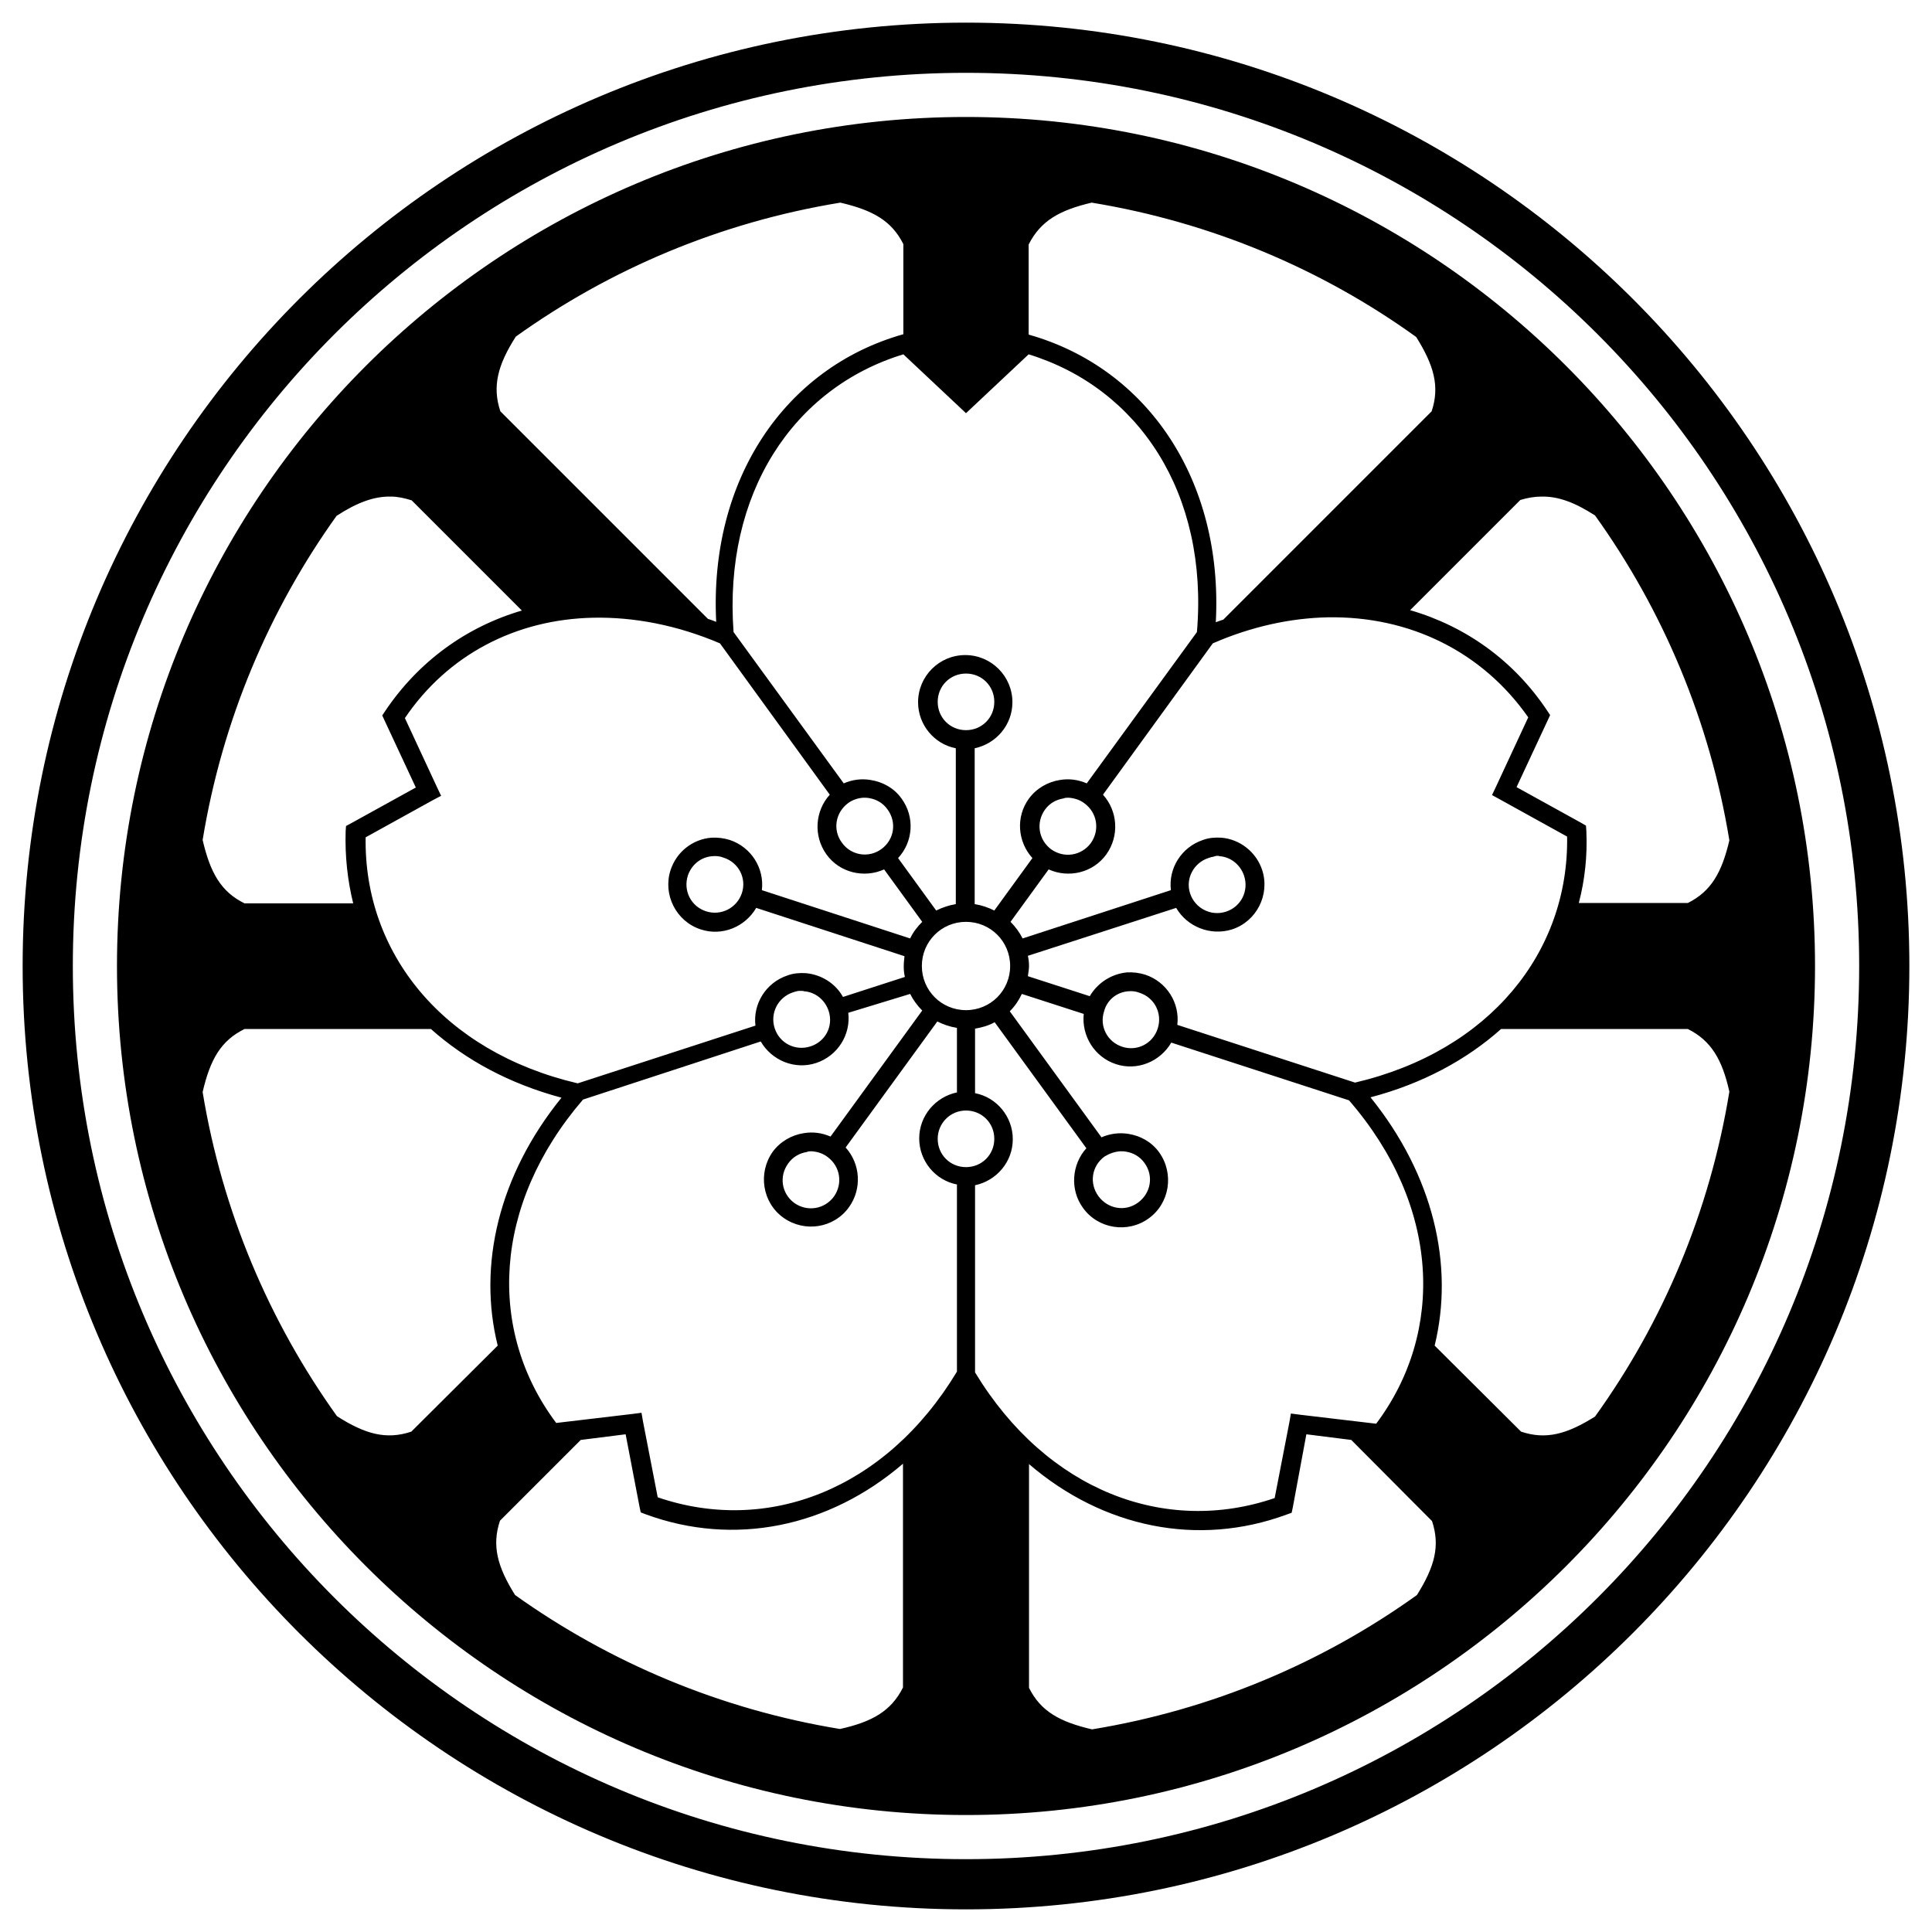 <svg xmlns="http://www.w3.org/2000/svg" x="0px" y="0px"  width="500px" height="500px" viewBox="0 0 512 512"><g id="logo-yoshino-railway-o"><path id="path2838-7-4-1-1-7-1-0-5" d="M256,6C118,6,6,118,6,256s112,250,250,250s250-112,250-250S394,6,256,6
			L256,6z M256,19.3c130.8,0,236.7,105.9,236.7,236.7S386.8,492.7,256,492.7S19.3,386.8,19.3,256S125.2,19.3,256,19.3L256,19.3z
			 M256,31C131.9,31,31,131.9,31,256s100.9,225,225,225s225-100.9,225-225S380.1,31,256,31L256,31z M222.7,53.7
			c8.6,2,13.6,4.8,16.7,11v23.9h-0.1c-31.4,8.9-51.4,38.6-49.5,76.2c-0.8-0.3-1.5-0.6-2.2-0.8l-55-55c-2.2-6.6-0.7-12.3,4.1-19.8
			C161.7,71.3,190.9,58.9,222.7,53.7z M289.3,53.7c31.7,5.2,61,17.6,86,35.6c4.7,7.5,6.3,13.1,4.1,19.7l-55.2,55.2
			c-0.7,0.2-1.4,0.5-2,0.7c2-37.6-18.1-67.3-49.5-76.2l-0.1-0.1V64.8C275.8,58.5,280.8,55.7,289.3,53.7L289.3,53.7z M239.4,93.9
			l14.9,14l1.7,1.6l1.7-1.6l14.9-14c29.2,9,47.7,36.9,44.6,73.6l-29.2,40.1c-2.3-1-4.7-1.3-7.1-0.9c-3.2,0.5-6.2,2.2-8.2,4.9
			c-3.6,4.9-3,11.5,0.9,15.8l-10.1,13.9c-1.6-0.8-3.3-1.4-5.2-1.7v-41.3c5.7-1.2,10-6.2,10-12.2c0-6.9-5.6-12.5-12.5-12.5
			s-12.5,5.6-12.5,12.5c0,6,4.3,11.1,10,12.2v41.3c-1.8,0.3-3.6,0.9-5.2,1.7l-10.1-13.9c4-4.3,4.5-10.9,0.9-15.8
			c-2-2.8-5-4.4-8.2-4.9c-2.4-0.4-4.8-0.1-7.1,0.9l-29.2-40.1C191.7,130.8,210.2,102.8,239.4,93.9z M103.6,131.6
			c1.8,0,3.6,0.4,5.5,1l29.2,29.2c-14.7,4.3-27.4,13.5-36.2,26.6l-0.8,1.2l0.6,1.3l8.3,17.8l-17.2,9.5l-1.3,0.7l-0.1,1.4
			c-0.2,6.6,0.5,13,2,19.1H64.8c-6.3-3.1-9.1-8.2-11.1-16.8c5.2-31.7,17.6-60.9,35.5-85.9C94.6,133.2,99.1,131.5,103.6,131.6
			L103.6,131.6z M408.5,131.6c4.5-0.1,8.9,1.6,14.2,5c18,25.1,30.4,54.4,35.6,86.1c-2,8.5-4.8,13.5-11,16.6h-28.9
			c1.6-6.1,2.3-12.5,2-19.1l-0.1-1.4l-1.2-0.7l-17.2-9.5l8.3-17.8l0.6-1.3l-0.8-1.2c-8.8-13.2-21.5-22.3-36.3-26.6l29.2-29.2
			C404.9,131.9,406.7,131.6,408.5,131.6L408.5,131.6z M351.8,163.6c21.9-0.4,41.1,9.2,53.2,26.5l-8.6,18.5l-1,2.1l2,1.1l17.9,9.9
			c0.5,30.5-20.4,56.8-56.2,65.2L312,271.6c0.7-5.8-2.8-11.4-8.5-13.3c-1.6-0.5-3.3-0.7-4.9-0.6c-4,0.4-7.7,2.7-9.8,6.3l-16.4-5.3
			c0.1-0.9,0.3-1.8,0.3-2.7c0-0.9-0.1-1.8-0.3-2.7l39.3-12.7c2.9,5,9.1,7.5,14.8,5.7c6.5-2.1,10.1-9.2,8-15.7
			c-1.6-4.9-6-8.2-10.8-8.6c-1.6-0.1-3.3,0-4.9,0.6c-5.7,1.9-9.2,7.5-8.5,13.3l-39.3,12.8c-0.8-1.6-1.9-3.1-3.2-4.4l10.1-13.9
			c5.3,2.4,11.8,0.9,15.3-4c3.5-4.9,3-11.5-0.9-15.8l29.1-40.1C331.7,166,342.1,163.8,351.8,163.6z M157.3,163.7
			c10.6-0.2,22,1.9,33.5,6.8l29.1,40.1c-3.9,4.3-4.4,10.9-0.9,15.8s10,6.4,15.3,4l10.1,13.9c-1.3,1.3-2.4,2.7-3.2,4.4l-39.3-12.8
			c0.7-5.8-2.8-11.4-8.5-13.3c-1.6-0.5-3.3-0.7-4.9-0.6c-4.9,0.4-9.2,3.7-10.8,8.6c-2.1,6.5,1.5,13.6,8,15.7
			c5.7,1.9,11.8-0.7,14.7-5.7l39.3,12.8c-0.1,0.9-0.2,1.8-0.2,2.7c0,1,0.1,1.9,0.3,2.8l-16.4,5.3c-2-3.6-5.7-5.9-9.8-6.3
			c-1.6-0.1-3.3,0-4.9,0.6c-5.7,1.9-9.2,7.5-8.5,13.3l-47.1,15.3c-35.8-8.4-56.7-34.6-56.2-65.2l17.9-9.9l2.1-1.1l-1-2.1l-8.6-18.5
			C118.6,173.6,136.6,164.1,157.3,163.7L157.3,163.7z M256,178.5c4.2,0,7.5,3.3,7.5,7.5c0,4.2-3.3,7.5-7.5,7.5
			c-4.2,0-7.5-3.3-7.5-7.5C248.5,181.8,251.8,178.5,256,178.5z M228.8,211.4c0.5,0,1,0,1.5,0.1c1.9,0.3,3.7,1.3,4.9,3
			c2.5,3.4,1.8,8-1.6,10.5c-3.4,2.5-8.1,1.7-10.5-1.7c-2.5-3.4-1.7-8,1.7-10.5C225.9,212,227.3,211.5,228.8,211.4z M283.2,211.4
			c1.4,0.1,2.9,0.5,4.2,1.5c3.4,2.5,4.1,7.1,1.7,10.5c-2.5,3.4-7.1,4.1-10.5,1.7c-3.4-2.5-4.1-7.1-1.7-10.5c1.2-1.7,3-2.7,4.9-3
			C282.3,211.4,282.7,211.4,283.2,211.4z M322.5,226.8c0.2,0,0.5,0,0.7,0.1c2.9,0.2,5.5,2.2,6.5,5.2c1.3,4-0.8,8.2-4.8,9.5
			c-4,1.3-8.2-0.9-9.5-4.8s0.9-8.1,4.8-9.4c0.5-0.2,1-0.3,1.5-0.4C322,226.9,322.3,226.8,322.5,226.8z M188.8,226.9c1-0.1,2,0,3,0.4
			c4,1.3,6.1,5.5,4.8,9.4s-5.5,6.1-9.5,4.8s-6.1-5.5-4.8-9.5C183.3,229.1,185.8,227.1,188.8,226.9z M256,244.3
			c6.5,0,11.7,5.2,11.7,11.7s-5.2,11.7-11.7,11.7s-11.7-5.2-11.7-11.7S249.5,244.3,256,244.3z M212.4,262.6c0.2,0,0.5,0,0.7,0.1
			c2.9,0.2,5.5,2.2,6.5,5.2c1.3,4-0.8,8.1-4.8,9.4s-8.2-0.8-9.5-4.8c-1.3-4,0.9-8.2,4.8-9.5c0.5-0.2,1-0.3,1.5-0.4
			C211.9,262.6,212.1,262.6,212.4,262.6z M299,262.7c1-0.1,2,0,3,0.4c4,1.3,6.1,5.5,4.8,9.5c-1.3,4-5.5,6.1-9.4,4.8
			c-4-1.3-6.1-5.5-4.8-9.4C293.4,264.9,296.1,262.9,299,262.7z M241.2,263.4c0.8,1.6,1.9,3.1,3.2,4.4l-24.3,33.4
			c-2.3-1-4.7-1.3-7.1-0.9c-3.2,0.5-6.2,2.2-8.2,4.9c-4,5.6-2.8,13.5,2.8,17.5c5.6,4,13.4,2.8,17.4-2.8c3.5-4.9,3-11.5-0.9-15.8
			l24.3-33.4c1.6,0.8,3.3,1.4,5.2,1.7v17.1c-5.7,1.2-10,6.2-10,12.2s4.3,11.1,10,12.2v49.6c-19,31.5-50.4,43.2-79.3,33.3l-3.9-20.1
			l-0.4-2.3l-2.3,0.3l-20.3,2.4c-18.3-24.4-16.9-57.8,7.1-85.7l47.1-15.4c2.9,5,9,7.6,14.7,5.7c5.7-1.9,9.2-7.5,8.5-13.3
			L241.2,263.4z M270.8,263.4l16.4,5.3c-0.6,5.8,2.8,11.4,8.5,13.3c5.7,1.9,11.8-0.7,14.7-5.7l47.1,15.3
			c24.1,27.8,25.5,61.3,7.2,85.7l-20.3-2.4l-2.3-0.3l-0.4,2.3l-3.9,20.1c-28.9,9.9-60.3-1.8-79.4-33.3v-49.6c5.7-1.2,10-6.2,10-12.2
			s-4.3-11.1-10-12.2v-17.1c1.8-0.3,3.6-0.8,5.2-1.7l24.3,33.4c-3.9,4.3-4.4,11-0.9,15.8c4,5.6,11.9,6.8,17.4,2.8
			c5.6-4,6.8-11.9,2.8-17.5c-2-2.8-5-4.4-8.1-4.9c-2.4-0.4-4.9-0.1-7.2,0.9l-24.3-33.4C269,266.6,270,265.1,270.8,263.4z
			 M64.8,272.7h49.4c9.2,8.2,20.8,14.5,34.6,18.2c-16.7,20.6-22.2,44.5-16.9,65.7L109,379.4c-6.6,2.2-12.2,0.7-19.7-4.1
			c-17.9-25-30.4-54.2-35.6-85.9C55.7,280.8,58.5,275.8,64.8,272.7z M397.8,272.7h49.5c6.2,3.1,9.1,8.1,11,16.6
			c-5.2,31.8-17.6,61.1-35.6,86.1c-7.5,4.7-13,6.2-19.6,4l-22.9-22.8c5.2-21.3-0.3-45.1-17-65.8
			C376.9,287.2,388.6,280.9,397.8,272.7z M256,294.3c4.2,0,7.5,3.3,7.5,7.5c0,4.2-3.3,7.5-7.5,7.5c-4.2,0-7.5-3.3-7.5-7.5
			C248.5,297.7,251.8,294.3,256,294.3z M215.1,305.1c1.4,0.1,2.9,0.5,4.2,1.5c3.4,2.5,4.1,7.1,1.7,10.5c-2.5,3.4-7.1,4.1-10.5,1.7
			c-3.4-2.5-4.1-7.1-1.6-10.5c1.2-1.7,3-2.7,4.9-3C214.2,305.1,214.6,305.1,215.1,305.1z M296.9,305.1c0.5,0,1,0,1.5,0.1
			c1.9,0.3,3.7,1.3,4.9,3c2.5,3.4,1.7,8-1.7,10.5c-3.4,2.5-8,1.7-10.5-1.7c-2.5-3.4-1.8-8,1.6-10.5
			C294,305.7,295.4,305.2,296.9,305.1z M165.8,380.1l3.7,19.3l0.3,1.4l1.3,0.5c23.4,8.6,48.5,3.5,68.2-13.4v59.3
			c-3.1,6.2-8.1,9.1-16.7,11c-31.7-5.2-61-17.6-86.1-35.5c-4.7-7.5-6.2-13.1-4-19.7l21.4-21.4L165.8,380.1z M346.2,380.1l11.9,1.5
			l21.4,21.5c2.2,6.6,0.7,12.1-4,19.6c-25.1,18-54.4,30.4-86.1,35.6c-8.6-2-13.6-4.8-16.7-11v-59.3c19.7,16.9,44.8,22,68.2,13.4
			l1.4-0.5l0.3-1.4L346.2,380.1z"/></g></svg> 
